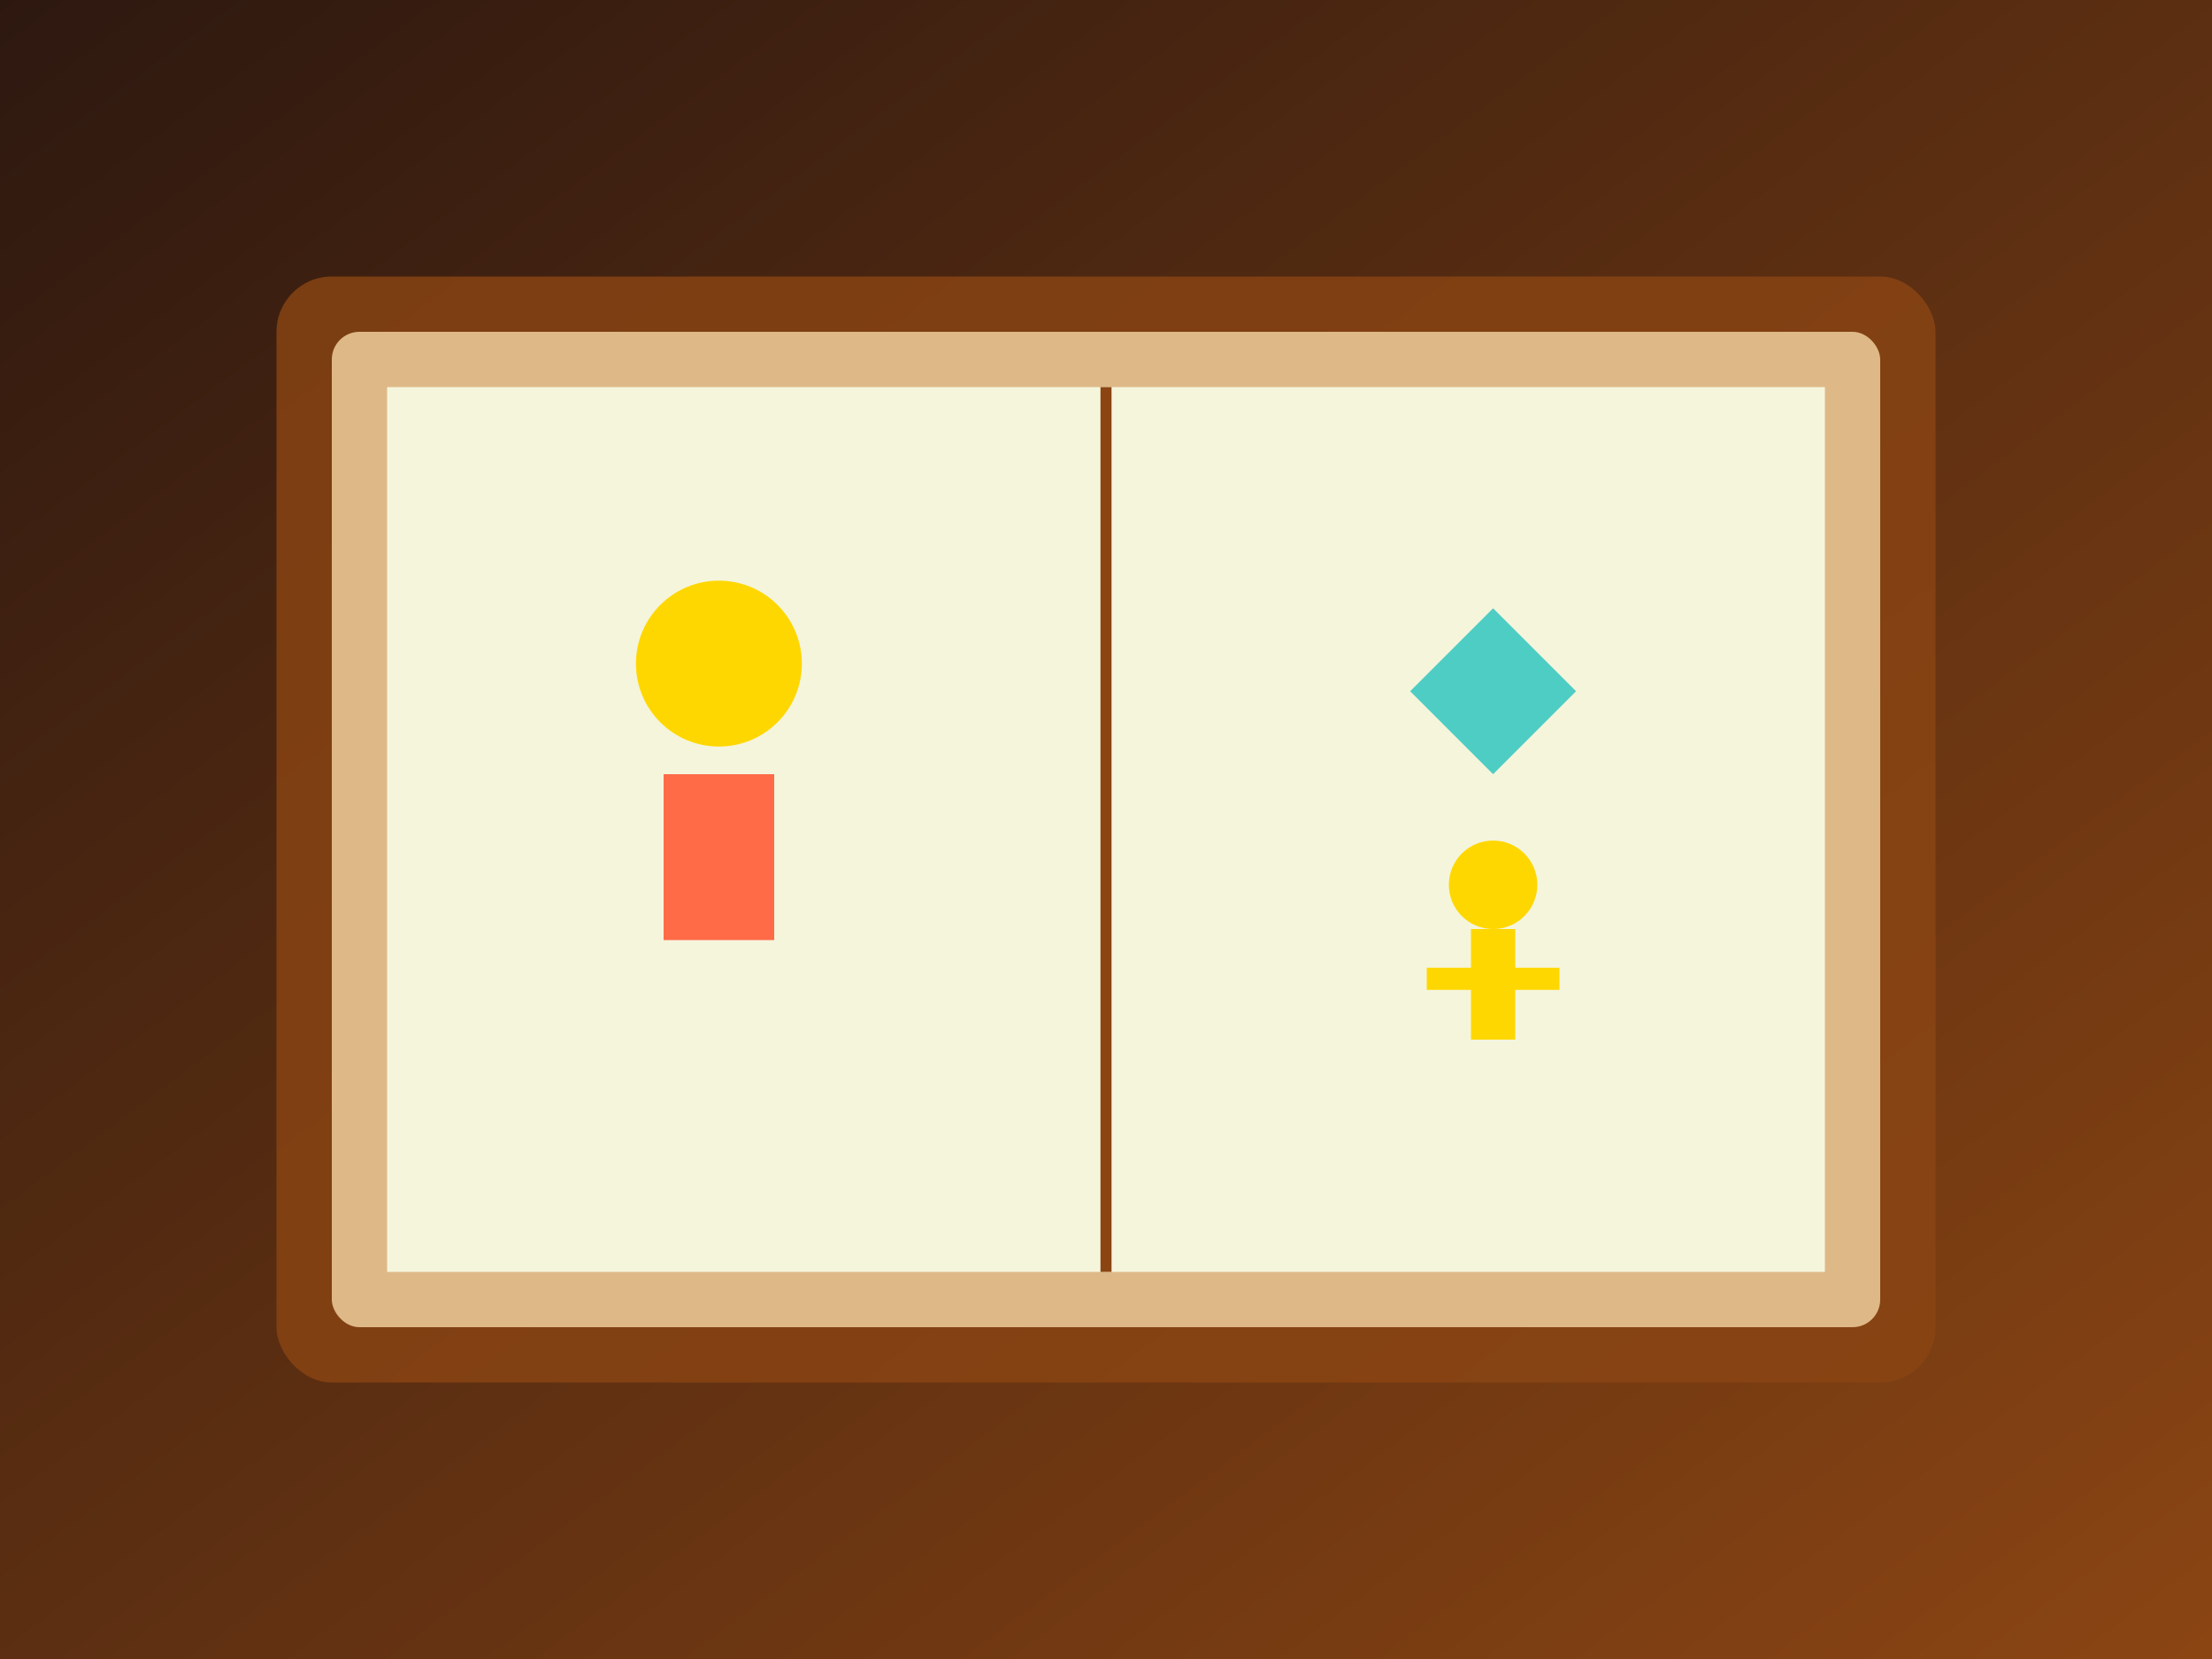 <svg width="400" height="300" viewBox="0 0 400 300" fill="none" xmlns="http://www.w3.org/2000/svg">
  <rect x="0" y="0" width="400" height="300" fill="#808080" stroke="none"/>
  <!-- Background -->
  <rect width="400" height="300" fill="url(#bookBg)"/>
  
  <!-- Ancient Egyptian themed elements for Book of Dead -->
  <rect x="50" y="50" width="300" height="200" rx="10" fill="#8B4513" opacity="0.8"/>
  <rect x="60" y="60" width="280" height="180" rx="5" fill="#DEB887"/>
  
  <!-- Book pages -->
  <rect x="70" y="70" width="260" height="160" fill="#F5F5DC"/>
  <line x1="200" y1="70" x2="200" y2="230" stroke="#8B4513" stroke-width="2"/>
  
  <!-- Egyptian hieroglyphs -->
  <circle cx="130" cy="120" r="15" fill="#FFD700"/>
  <rect x="120" y="140" width="20" height="30" fill="#FF6B47"/>
  <polygon points="270,110 285,125 270,140 255,125" fill="#4ECDC4"/>
  
  <!-- Ankh symbol -->
  <circle cx="270" cy="160" r="8" fill="#FFD700"/>
  <rect x="266" y="168" width="8" height="20" fill="#FFD700"/>
  <rect x="258" y="175" width="24" height="4" fill="#FFD700"/>
  
  <defs>
    <linearGradient id="bookBg" x1="0%" y1="0%" x2="100%" y2="100%">
      <stop offset="0%" style="stop-color:#2D1810;stop-opacity:1" />
      <stop offset="100%" style="stop-color:#8B4513;stop-opacity:1" />
    </linearGradient>
  </defs>
</svg>